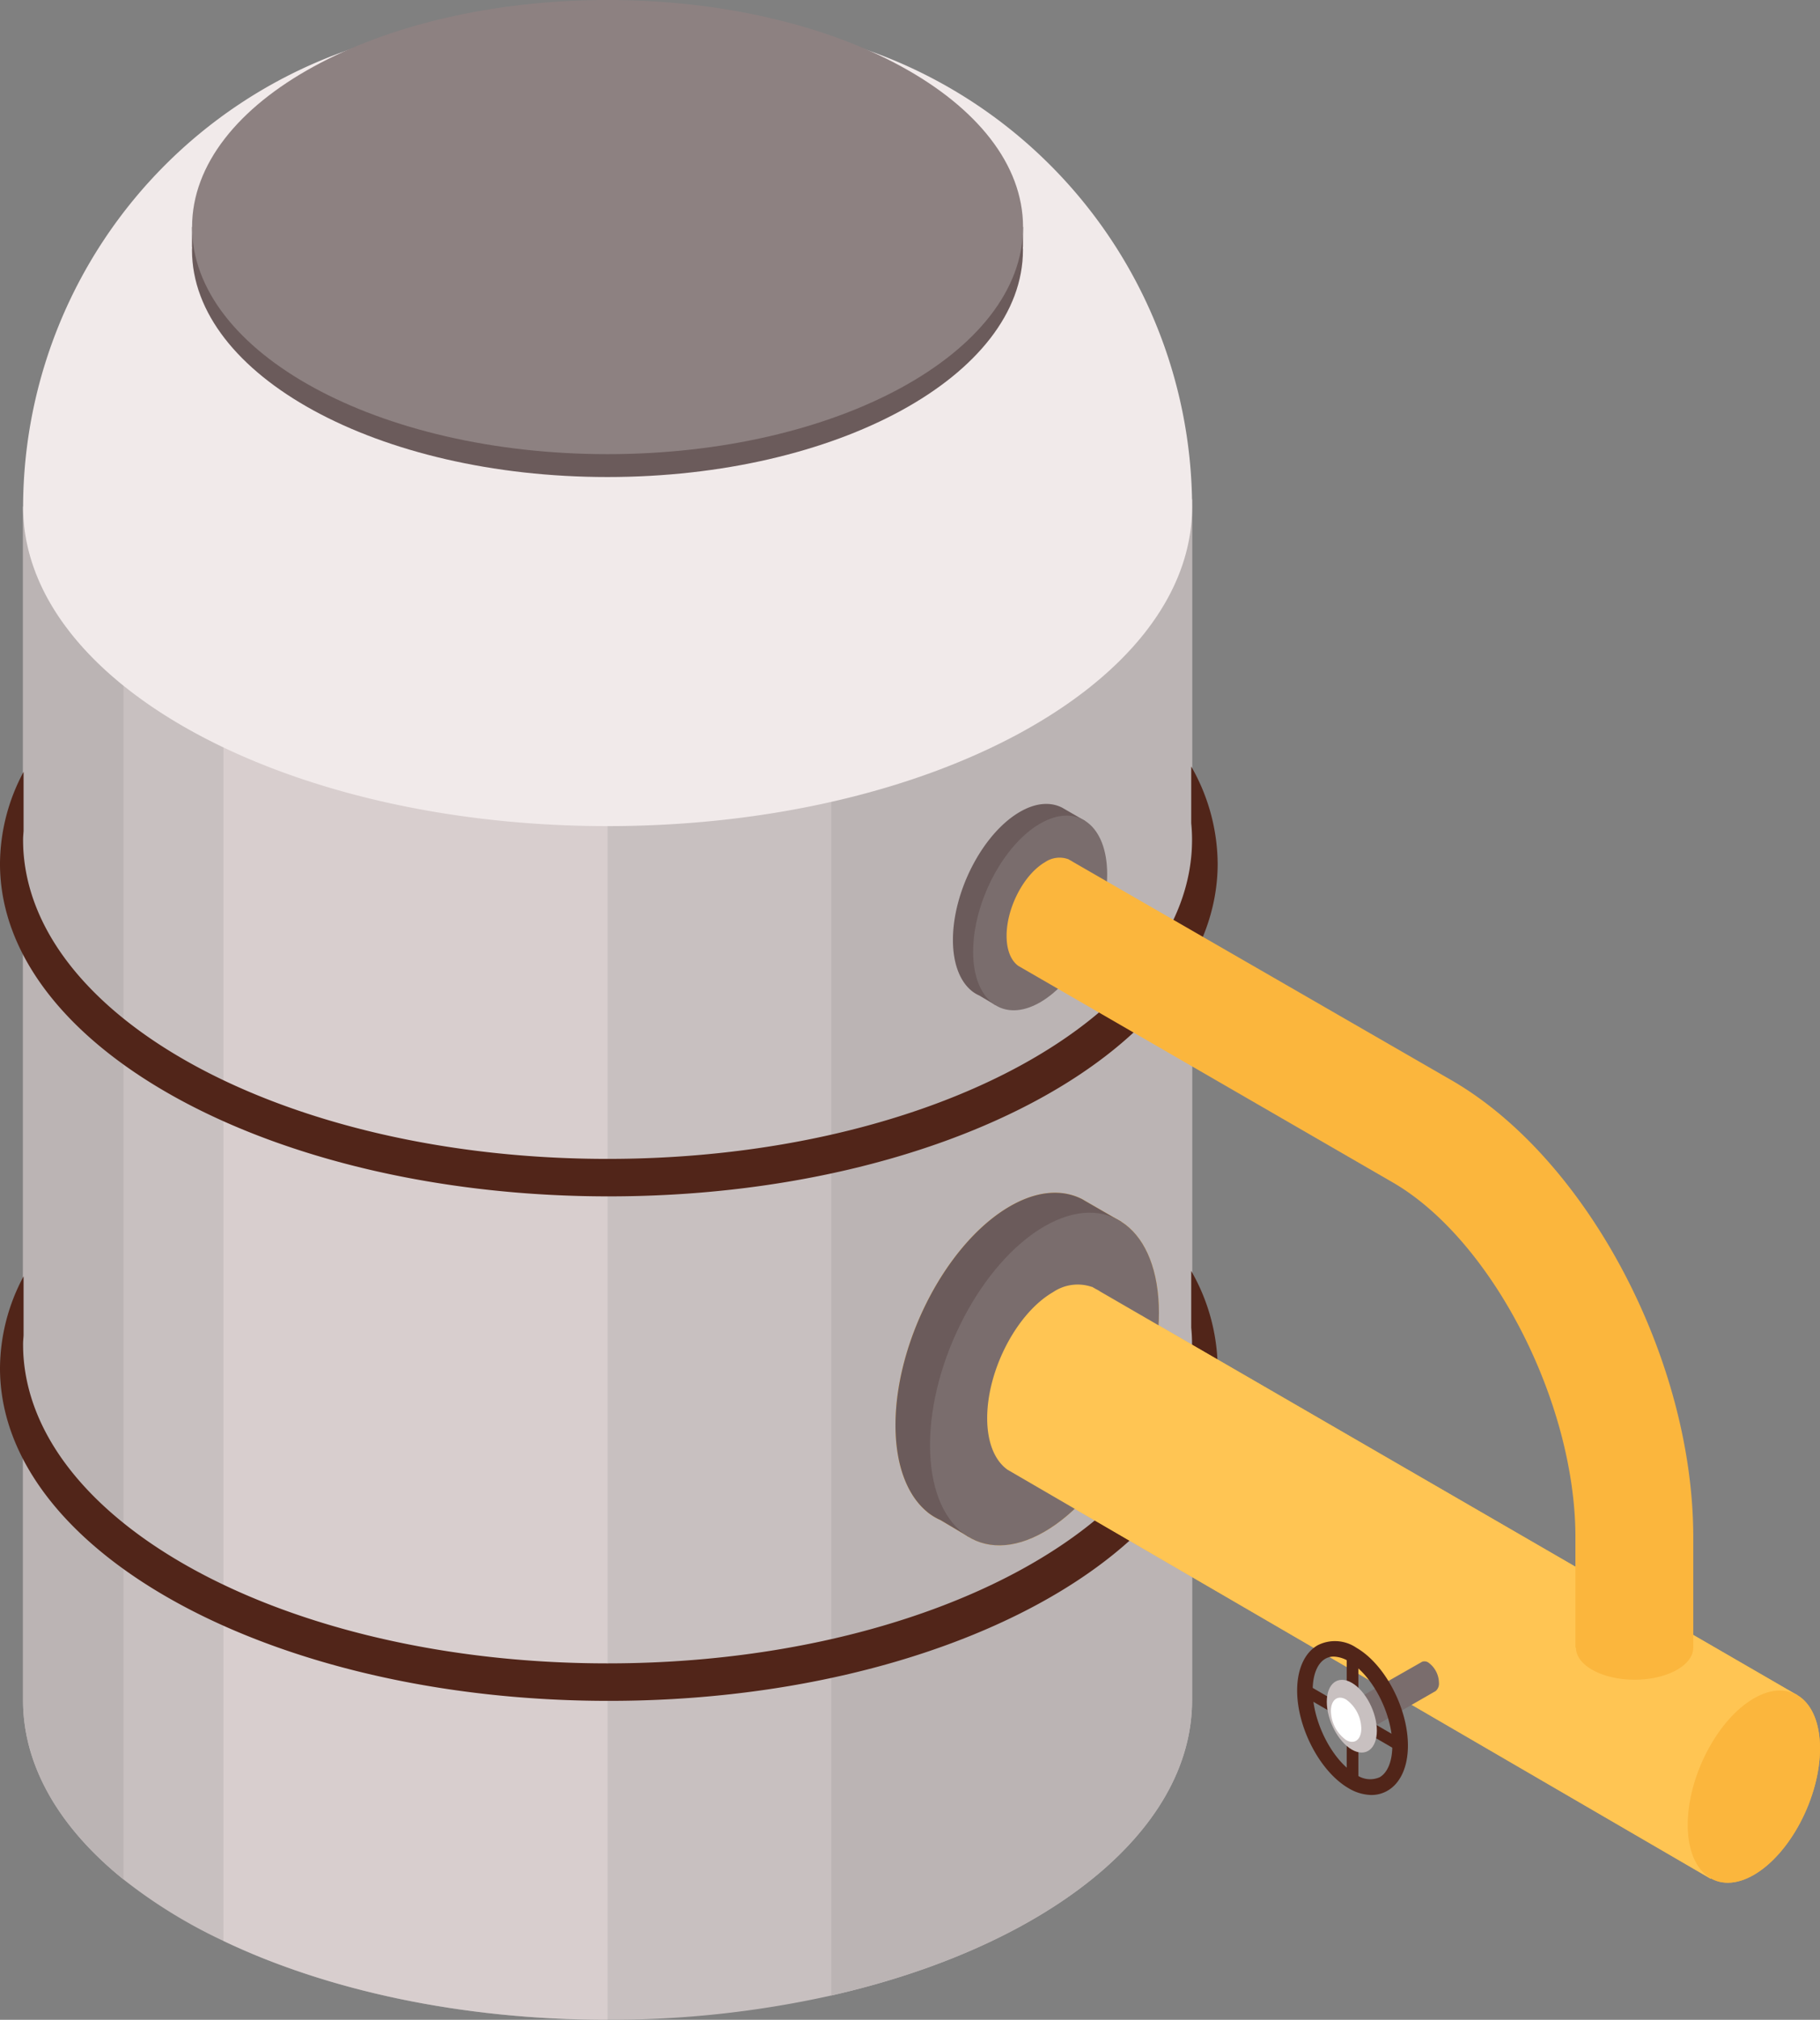 <svg id="グループ_424" data-name="グループ 424" xmlns="http://www.w3.org/2000/svg" xmlns:xlink="http://www.w3.org/1999/xlink" width="257.976" height="286.122" viewBox="0 0 257.976 286.122">
  <rect x="0" y="0" width="257.976" height="286.122" fill="#808080" stroke="none"/>
  <defs>
    <clipPath id="clip-path">
      <rect id="長方形_230" data-name="長方形 230" width="257.976" height="286.122" fill="none"/>
    </clipPath>
    <clipPath id="clip-path-3">
      <rect id="長方形_226" data-name="長方形 226" width="54.451" height="214.868" fill="none"/>
    </clipPath>
  </defs>
  <g id="グループ_423" data-name="グループ 423" clip-path="url(#clip-path)">
    <g id="グループ_422" data-name="グループ 422">
      <g id="グループ_421" data-name="グループ 421" clip-path="url(#clip-path)">
        <path id="パス_5542" data-name="パス 5542" d="M122.667,175.491l-31.722.2-54.452.34-14.162.088-14.237.089V345.3c0,9.4,5.252,18.132,14.237,25.368a72.075,72.075,0,0,0,14.162,8.714c14.563,6.948,33.6,11.17,54.452,11.17a144.14,144.14,0,0,0,31.722-3.443c30.013-6.8,51.128-22.956,51.128-41.809V175.172Z" transform="translate(-4.826 -104.436)" fill="#c8c0c0"/>
        <path id="パス_5543" data-name="パス 5543" d="M342.951,345.3V175.172l-51.128.319V387.114c30.013-6.8,51.128-22.956,51.128-41.809" transform="translate(-173.982 -104.436)" fill="#bbb4b4"/>
        <path id="パス_5544" data-name="パス 5544" d="M8.094,177.6V346.7c0,9.4,5.252,18.132,14.237,25.368V177.514Z" transform="translate(-4.826 -105.832)" fill="#bbb4b4"/>
        <g id="グループ_420" data-name="グループ 420" transform="translate(31.668 71.254)" opacity="0.5">
          <g id="グループ_419" data-name="グループ 419">
            <g id="グループ_418" data-name="グループ 418" clip-path="url(#clip-path-3)">
              <path id="パス_5545" data-name="パス 5545" d="M78.422,176.794V380.151c14.563,6.948,33.6,11.17,54.452,11.17V176.454Z" transform="translate(-78.422 -176.454)" fill="#e7dcdc"/>
            </g>
          </g>
        </g>
        <path id="パス_5546" data-name="パス 5546" d="M105.265,8.025H76.626A68.733,68.733,0,0,0,8.1,76.556c0,24.992,37.093,45.252,82.851,45.252s82.85-20.26,82.85-45.252A68.732,68.732,0,0,0,105.265,8.025" transform="translate(-4.826 -4.784)" fill="#f1eaea"/>
        <path id="パス_5547" data-name="パス 5547" d="M185.209,36.952h-.3c-2.975-16.244-28.073-28.927-58.6-28.927s-55.621,12.683-58.6,28.927h-.3v2.827h.019c0,.138-.019.275-.019.413,0,17.766,26.367,32.167,58.893,32.167s58.893-14.4,58.893-32.167c0-.138-.016-.275-.019-.413h.019Z" transform="translate(-40.196 -4.784)" fill="#6b5b5b"/>
        <path id="パス_5548" data-name="パス 5548" d="M185.208,32.167c0,17.765-26.368,32.167-58.893,32.167s-58.894-14.4-58.894-32.167S93.789,0,126.315,0s58.893,14.4,58.893,32.167" transform="translate(-40.196)" fill="#8d8181"/>
        <path id="パス_5549" data-name="パス 5549" d="M168.85,268.855v8.031c.071.767.12,1.538.12,2.315,0,24.992-37.093,45.252-82.85,45.252S3.268,304.193,3.268,279.2c0-.409.055-.81.075-1.215v-8.36a27.768,27.768,0,0,0-3.344,13c0,26.033,38.639,47.137,86.3,47.137s86.3-21.1,86.3-47.137a28.026,28.026,0,0,0-3.754-13.768" transform="translate(0 -160.288)" fill="#512519"/>
        <path id="パス_5550" data-name="パス 5550" d="M168.85,445.829v8.031c.071.767.12,1.538.12,2.315,0,24.992-37.093,45.252-82.85,45.252S3.268,481.167,3.268,456.175c0-.409.055-.81.075-1.215V446.6A27.765,27.765,0,0,0,0,459.6c0,26.033,38.639,47.137,86.3,47.137s86.3-21.1,86.3-47.137a28.026,28.026,0,0,0-3.754-13.768" transform="translate(0 -265.798)" fill="#512519"/>
        <path id="パス_5551" data-name="パス 5551" d="M345.3,424.536l.986-2.036-5.071-2.925c-.168-.1-.334-.206-.508-.293l-.072-.042,0,.009c-2.775-1.354-6.281-1.114-10.089,1.084-8.923,5.152-16.224,19.1-16.224,31,0,5.824,1.757,10.107,4.59,12.37l-.005.011.053.032a8.264,8.264,0,0,0,1.758,1.047l3.954,2.355.838-1.729a13.934,13.934,0,0,0,5.036-1.821c8.923-5.152,16.224-19.1,16.224-31a20.568,20.568,0,0,0-1.465-8.063" transform="translate(-187.392 -249.453)" fill="#fbb63d"/>
        <path id="パス_5552" data-name="パス 5552" d="M342.672,470.607h0c8.923-5.152,16.224-19.1,16.224-31s-7.3-17.417-16.224-12.265-16.224,19.1-16.224,31,7.3,17.417,16.224,12.265" transform="translate(-194.625 -253.626)" fill="#fbb63d"/>
        <path id="パス_5553" data-name="パス 5553" d="M449.077,534.77l12.267-26.007L362.531,451.58a4.755,4.755,0,0,0-.625-.361l-.545-.314-.01.023a6.209,6.209,0,0,0-5.485.735c-5.142,2.968-9.348,11.006-9.348,17.862,0,3.489,1.1,6.01,2.845,7.269l0,.009Z" transform="translate(-206.589 -268.629)" fill="#fbb63d"/>
        <path id="パス_5554" data-name="パス 5554" d="M601.795,619.146h0c5.156-2.977,9.375-11.037,9.375-17.912s-4.219-10.064-9.375-7.087-9.375,11.037-9.375,17.912,4.219,10.064,9.375,7.087" transform="translate(-353.194 -353.559)" fill="#fbb63d"/>
        <path id="パス_5555" data-name="パス 5555" d="M345.3,424.536l.986-2.036-5.071-2.925c-.168-.1-.334-.206-.508-.293l-.072-.042,0,.009c-2.775-1.354-6.281-1.114-10.089,1.084-8.923,5.152-16.224,19.1-16.224,31,0,5.824,1.757,10.107,4.59,12.37l-.005.011.053.032a8.264,8.264,0,0,0,1.758,1.047l3.954,2.355.838-1.729a13.934,13.934,0,0,0,5.036-1.821c8.923-5.152,16.224-19.1,16.224-31a20.568,20.568,0,0,0-1.465-8.063" transform="translate(-187.392 -249.453)" fill="#6b5b5b"/>
        <path id="パス_5556" data-name="パス 5556" d="M342.672,470.607h0c8.923-5.152,16.224-19.1,16.224-31s-7.3-17.417-16.224-12.265-16.224,19.1-16.224,31,7.3,17.417,16.224,12.265" transform="translate(-194.625 -253.626)" fill="#7a6d6d"/>
        <path id="パス_5557" data-name="パス 5557" d="M449.077,534.77l12.267-26.007L362.531,451.58a4.755,4.755,0,0,0-.625-.361l-.545-.314-.01.023a6.209,6.209,0,0,0-5.485.735c-5.142,2.968-9.348,11.006-9.348,17.862,0,3.489,1.1,6.01,2.845,7.269l0,.009Z" transform="translate(-206.589 -268.629)" fill="#ffc553"/>
        <path id="パス_5558" data-name="パス 5558" d="M601.795,619.146h0c5.156-2.977,9.375-11.037,9.375-17.912s-4.219-10.064-9.375-7.087-9.375,11.037-9.375,17.912,4.219,10.064,9.375,7.087" transform="translate(-353.194 -353.559)" fill="#fbb63d"/>
        <path id="パス_5559" data-name="パス 5559" d="M352.629,285.6l.577-1.192-2.968-1.712c-.1-.059-.2-.12-.3-.172l-.042-.025,0,.006c-1.625-.793-3.676-.652-5.9.635-5.222,3.015-9.5,11.18-9.5,18.143,0,3.409,1.028,5.915,2.686,7.24l0,.006.031.019a4.813,4.813,0,0,0,1.029.613l2.314,1.379.49-1.012a8.148,8.148,0,0,0,2.948-1.065c5.222-3.015,9.5-11.18,9.5-18.143a12.032,12.032,0,0,0-.858-4.719" transform="translate(-199.423 -168.135)" fill="#6b5b5b"/>
        <path id="パス_5560" data-name="パス 5560" d="M351.091,312.564h0c5.223-3.015,9.5-11.18,9.5-18.142s-4.273-10.194-9.5-7.179-9.5,11.179-9.5,18.143h0c0,6.963,4.273,10.193,9.5,7.178" transform="translate(-203.655 -170.577)" fill="#7a6d6d"/>
        <path id="パス_5561" data-name="パス 5561" d="M416.4,332.384l-53.69-30.955a2.76,2.76,0,0,0-.366-.211l-.319-.184-.006.013a3.634,3.634,0,0,0-3.211.43c-3.009,1.737-5.471,6.442-5.471,10.454,0,2.042.642,3.518,1.666,4.255l0,0,53.048,30.658c14.048,8.109,25.915,31.125,25.915,50.259v15.657h.078c0,2.508,3.722,4.54,8.313,4.54s8.313-2.033,8.313-4.54V397.108c0-25.2-15.052-53.631-34.266-64.724" transform="translate(-210.658 -179.358)" fill="#fbb63d"/>
        <path id="パス_5562" data-name="パス 5562" d="M474.47,593.168,472.5,589l10.6-6.037a.736.736,0,0,1,.1-.058l.087-.05,0,0a.994.994,0,0,1,.879.118,3.6,3.6,0,0,1,1.5,2.862,1.386,1.386,0,0,1-.456,1.165h0Z" transform="translate(-281.702 -347.46)" fill="#7a6d6d"/>
        <path id="パス_5563" data-name="パス 5563" d="M472.729,602.074h0a3.613,3.613,0,0,1-1.5-2.871c0-1.1.676-1.613,1.5-1.136a3.612,3.612,0,0,1,1.5,2.871c0,1.1-.676,1.613-1.5,1.136" transform="translate(-280.94 -356.454)" fill="#7a6d6d"/>
        <path id="パス_5564" data-name="パス 5564" d="M465.841,597.482a6.491,6.491,0,0,1-3.219-.953c-4.025-2.324-7.3-8.536-7.3-13.849,0-3.008,1.054-5.341,2.892-6.4a5.39,5.39,0,0,1,5.51.347c4.025,2.323,7.3,8.536,7.3,13.849,0,3.008-1.054,5.341-2.892,6.4a4.54,4.54,0,0,1-2.292.606m-5.327-19.606a2.35,2.35,0,0,0-1.2.311c-1.137.657-1.79,2.294-1.79,4.492,0,4.532,2.838,10,6.2,11.939a3.337,3.337,0,0,0,3.3.347c1.137-.657,1.79-2.294,1.79-4.492,0-4.532-2.837-10-6.2-11.939a4.388,4.388,0,0,0-2.108-.658" transform="translate(-271.458 -343.209)" fill="#512519"/>
        <rect id="長方形_227" data-name="長方形 227" width="1.654" height="16.791" transform="translate(190.889 234.971)" fill="#512519"/>
        <rect id="長方形_228" data-name="長方形 228" width="1.654" height="15.61" transform="translate(184.552 240.137) rotate(-59.844)" fill="#512519"/>
        <path id="パス_5565" data-name="パス 5565" d="M469.28,599.17h0c-1.951-1.126-3.547-4.176-3.547-6.777s1.6-3.807,3.547-2.681,3.547,4.176,3.547,6.777-1.6,3.808-3.547,2.682" transform="translate(-277.665 -351.328)" fill="#c8c0c0"/>
        <path id="パス_5566" data-name="パス 5566" d="M469.327,601.546h0a5.175,5.175,0,0,1-2.153-4.113c0-1.579.969-2.311,2.153-1.628a5.176,5.176,0,0,1,2.153,4.114c0,1.578-.969,2.311-2.153,1.627" transform="translate(-278.524 -355.059)" fill="#fff"/>
      </g>
    </g>
  </g>
</svg>
